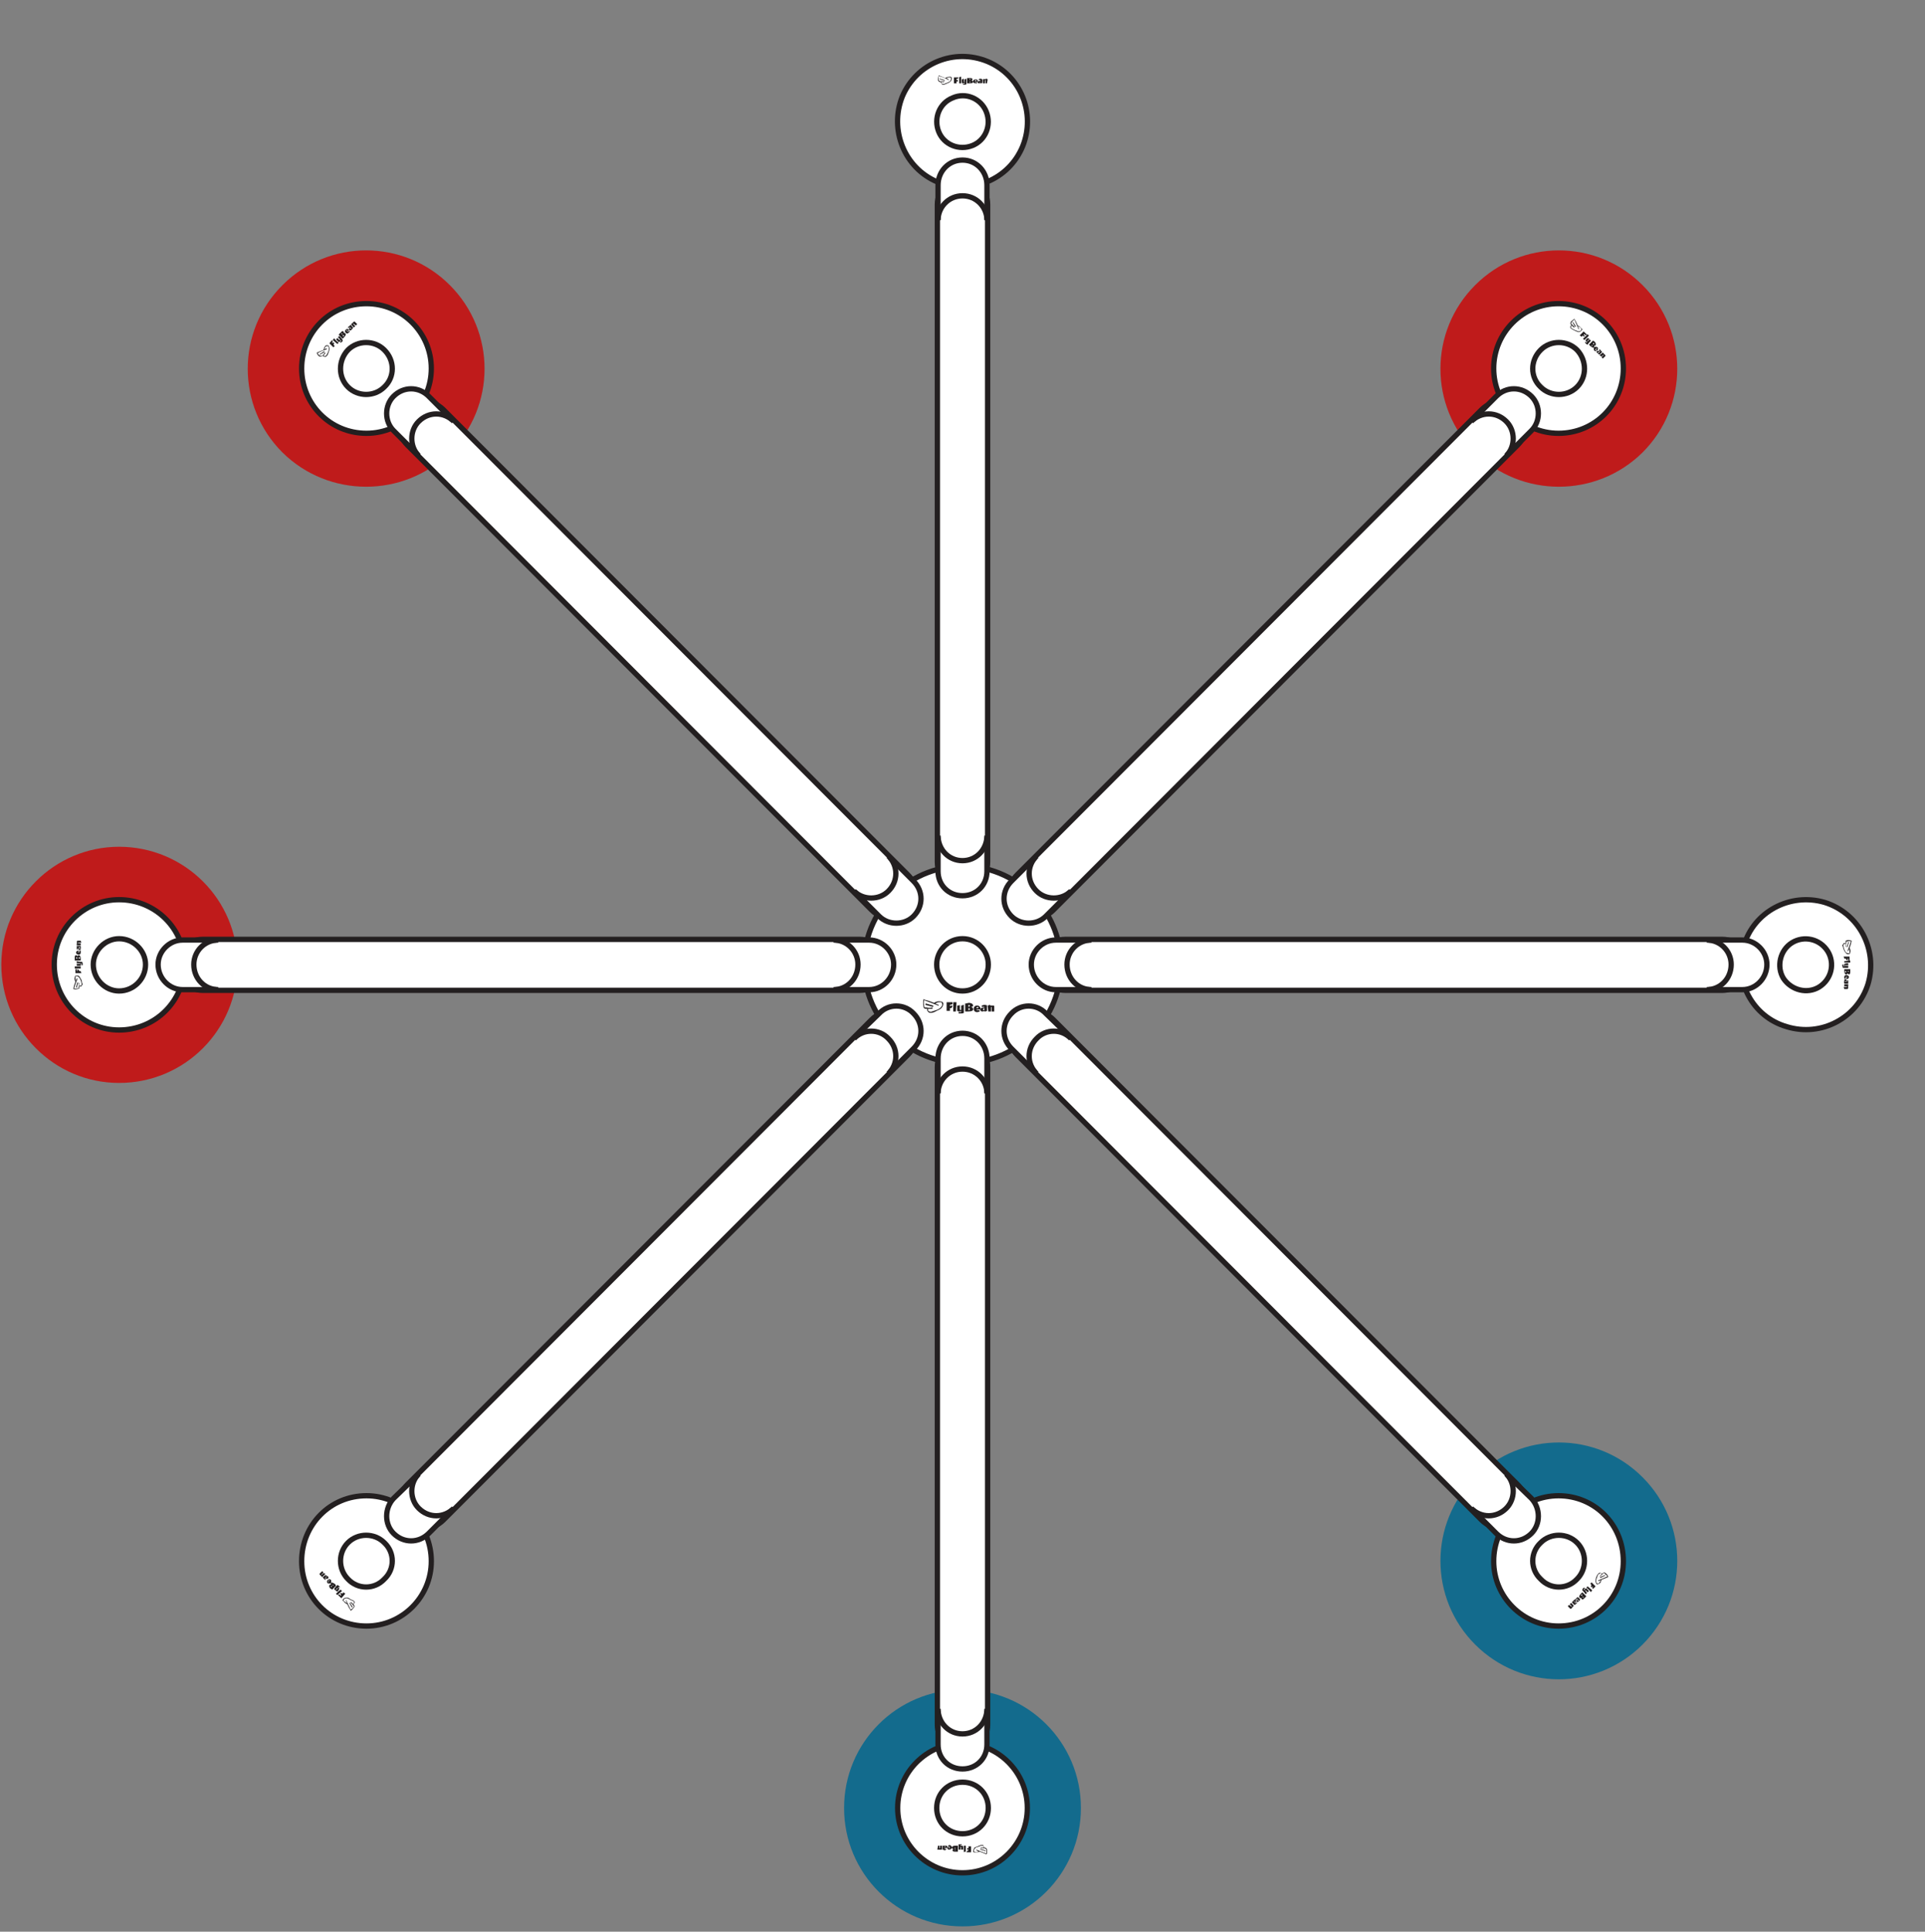 <svg version="1.2" xmlns="http://www.w3.org/2000/svg" viewBox="0 0 291 292" width="291" height="292"><rect x="0" y="0" width="291" height="292" fill="#808080" stroke="none"/><defs><clipPath clipPathUnits="userSpaceOnUse" id="cp1"><path d="m-334-1902h960v3177h-960z"/></clipPath></defs><style>.a{fill:#bf1b1b}.b{fill:#136b8d}.c{fill:#fff}.d{fill:none;stroke:#231f20;stroke-width:.8}.e{fill:none;stroke:#231f20;stroke-linecap:round;stroke-width:.8}.f{fill:#231f20}.g{fill:none}</style><g clip-path="url(#cp1)"><path class="a" d="m68 43.1c7 7 7 18.3 0 25.3-7 6.9-18.3 6.9-25.3 0-7-7-7-18.3 0-25.3 7-7 18.3-7 25.3 0z"/><path class="a" d="m18 128c9.9 0 17.9 8 17.9 17.8 0 9.9-8 17.9-17.9 17.9-9.8 0-17.8-8-17.8-17.9 0-9.8 8-17.8 17.8-17.8z"/><path class="b" d="m127.6 273.3c0-9.9 8-17.9 17.9-17.9 9.9 0 17.9 8 17.9 17.9 0 9.9-8 17.9-17.9 17.9-9.9 0-17.9-8-17.9-17.9z"/><path class="b" d="m223 248.6c-7-7-7-18.3 0-25.3 7-7 18.3-7 25.3 0 7 7 7 18.3 0 25.3-7 7-18.3 7-25.3 0z"/><path class="a" d="m248.3 68.4c-7 6.9-18.3 6.9-25.3 0-7-7-7-18.3 0-25.3 7-7 18.3-7 25.3 0 7 7 7 18.3 0 25.3z"/><path class="c" d="m149.3 30.9v99.4c0 2.1-1.7 3.8-3.8 3.8-2.1 0-3.8-1.7-3.8-3.8v-99.4c0-2.1 1.7-3.8 3.8-3.8 2.1 0 3.8 1.7 3.8 3.8z"/><path class="d" d="m149.3 30.9v99.4c0 2.1-1.7 3.8-3.8 3.8-2.1 0-3.8-1.7-3.8-3.8v-99.4c0-2.1 1.7-3.8 3.8-3.8 2.1 0 3.8 1.7 3.8 3.8z"/><path class="c" d="m67 61.9l70.2 70.3c1.5 1.5 1.5 3.9 0 5.4-1.5 1.5-3.9 1.5-5.4 0l-70.2-70.3c-1.5-1.5-1.5-3.9 0-5.4 1.4-1.5 3.9-1.5 5.4 0z"/><path class="d" d="m67 61.9l70.2 70.3c1.5 1.5 1.5 3.9 0 5.4-1.5 1.5-3.9 1.5-5.4 0l-70.2-70.3c-1.5-1.5-1.5-3.9 0-5.4 1.4-1.5 3.9-1.5 5.4 0z"/><path class="c" d="m30.6 142h99.4c2.1 0 3.8 1.7 3.8 3.8 0 2.1-1.7 3.9-3.8 3.9h-99.4c-2.1 0-3.8-1.8-3.8-3.9 0-2.1 1.7-3.8 3.8-3.8z"/><path class="d" d="m30.6 142h99.4c2.1 0 3.8 1.7 3.8 3.8 0 2.1-1.7 3.9-3.8 3.9h-99.4c-2.1 0-3.8-1.8-3.8-3.9 0-2.1 1.7-3.8 3.8-3.8z"/><path class="c" d="m61.6 224.4l70.2-70.3c1.5-1.5 3.9-1.5 5.4 0 1.5 1.5 1.5 3.9 0 5.4l-70.2 70.3c-1.5 1.5-4 1.5-5.4 0-1.5-1.5-1.5-3.9 0-5.4z"/><path class="d" d="m61.6 224.4l70.2-70.3c1.5-1.5 3.9-1.5 5.4 0 1.5 1.5 1.5 3.9 0 5.4l-70.2 70.3c-1.5 1.5-4 1.5-5.4 0-1.5-1.5-1.5-3.9 0-5.4z"/><path class="c" d="m141.7 260.7v-99.4c0-2.1 1.7-3.8 3.8-3.8 2.1 0 3.8 1.7 3.8 3.8v99.4c0 2.1-1.7 3.9-3.8 3.9-2.1 0-3.8-1.8-3.8-3.9z"/><path class="d" d="m141.7 260.7v-99.4c0-2.1 1.7-3.8 3.8-3.8 2.1 0 3.8 1.7 3.8 3.8v99.4c0 2.1-1.7 3.9-3.8 3.9-2.1 0-3.8-1.8-3.8-3.9z"/><path class="c" d="m224 229.8l-70.2-70.3c-1.5-1.5-1.5-3.9 0-5.4 1.5-1.5 3.9-1.5 5.4 0l70.2 70.3c1.5 1.5 1.5 3.9 0 5.4-1.4 1.5-3.9 1.5-5.4 0z"/><path class="d" d="m224 229.8l-70.2-70.3c-1.5-1.5-1.5-3.9 0-5.4 1.5-1.5 3.9-1.5 5.4 0l70.2 70.3c1.5 1.5 1.5 3.9 0 5.4-1.4 1.5-3.9 1.5-5.4 0z"/><path class="c" d="m260.4 149.7h-99.4c-2.1 0-3.8-1.8-3.8-3.9 0-2.1 1.7-3.8 3.8-3.8h99.4c2.1 0 3.8 1.7 3.8 3.8 0 2.1-1.7 3.9-3.8 3.9z"/><path class="d" d="m260.4 149.7h-99.4c-2.1 0-3.8-1.8-3.8-3.9 0-2.1 1.7-3.8 3.8-3.8h99.4c2.1 0 3.8 1.7 3.8 3.8 0 2.1-1.7 3.9-3.8 3.9z"/><path class="c" d="m229.4 67.3l-70.2 70.3c-1.5 1.5-3.9 1.5-5.4 0-1.5-1.5-1.5-3.9 0-5.4l70.2-70.3c1.5-1.5 4-1.5 5.4 0 1.5 1.5 1.5 3.9 0 5.4z"/><path class="d" d="m229.4 67.3l-70.2 70.3c-1.5 1.5-3.9 1.5-5.4 0-1.5-1.5-1.5-3.9 0-5.4l70.2-70.3c1.5-1.5 4-1.5 5.4 0 1.5 1.5 1.5 3.9 0 5.4z"/><path class="c" d="m155.3 18.4c0 5.4-4.4 9.8-9.8 9.8-5.4 0-9.8-4.4-9.8-9.8 0-5.4 4.4-9.8 9.8-9.8 5.4 0 9.8 4.4 9.8 9.8z"/><path class="e" d="m154.6 22.1c-2.1 5.1-7.8 7.4-12.9 5.4-5-2.1-7.3-7.9-5.3-12.9 2.1-5 7.8-7.4 12.9-5.3 5 2.1 7.3 7.8 5.3 12.8z"/><path fill-rule="evenodd" class="f" d="m143.9 11.8c0 0.2-0.1 0.4-0.2 0.5q-0.2 0.2-0.5 0.3-0.2 0.1-0.5 0.2-0.1 0-0.2 0 0 0 0 0-0.2-0.1-0.2-0.2-0.1-0.1-0.1-0.2 0 0-0.1 0-0.1 0-0.2-0.1-0.1-0.1-0.1-0.2 0-0.3 0.1-0.7 0.5 0.2 1 0.4c0.3-0.2 0.5-0.2 0.8-0.2q0.1 0 0.1 0.1 0.1 0 0.1 0.1zm-0.1 0q0 0-0.1 0 0-0.1 0-0.1-0.2 0-0.2 0-0.3 0-0.4 0.1 0.1 0.1 0.3 0.2 0 0 0 0 0 0.1 0 0.1-0.7-0.4-1.5-0.6 0 0.3 0 0.6 0 0.1 0.1 0.1 0.1 0.1 0.1 0.1 0.3 0 0.6 0 0.1 0 0.1 0 0 0-0.1 0.1-0.1 0-0.3 0-0.1 0-0.1 0 0 0.1 0 0.2 0.1 0 0.2 0.1 0.1 0 0.2 0 0.2-0.1 0.5-0.2 0.2-0.1 0.4-0.2c0.1-0.2 0.2-0.3 0.2-0.5zm-1 0.3q0 0.1 0 0.1l-0.7-0.2q-0.1-0.1-0.1-0.1 0.1 0 0.1 0l0.7 0.2q0.1 0 0 0zm1.8-0.2v0.2q0.1 0 0.2 0v0.2c-0.1 0-0.2 0-0.2 0 0 0 0 0.2 0 0.3h-0.4v-0.9c0 0 0.5 0 0.7 0l-0.1 0.2zm0.4-0.2c0.1-0.1 0.2-0.1 0.3-0.1 0 0.2 0 0.8 0 1h-0.3c0-0.3 0-0.8 0-0.9zm4.3 0.3l-0.1 0.6h-0.2v-0.5q-0.1 0-0.1 0v0.5h-0.3v-0.6l0.2-0.1v0.1q0.1 0 0.3-0.1 0.1 0 0.2 0.1zm-1.1-0.1q0.2 0 0.3 0.1c0 0.1 0 0.4 0 0.5-0.1 0.1-0.2 0.1-0.3 0.1v-0.1q-0.1 0.1-0.2 0.1-0.2 0-0.2-0.2c0-0.1 0.2-0.2 0.4-0.2v-0.1c-0.1 0-0.2 0-0.3 0l0.1-0.1c0-0.1 0.1-0.1 0.2-0.1zm0 0.5v-0.1q-0.1 0-0.1 0.1 0 0 0 0 0.1 0 0.1 0zm-2.4-0.4c0.1 0 0.2-0.1 0.3-0.1 0 0.4 0 0.7 0 0.8-0.1 0.1-0.2 0.1-0.3 0.1q-0.2 0-0.2 0l-0.1-0.2q0.1 0.1 0.2 0.1 0.1 0 0.1-0.1 0 0 0-0.1-0.1 0.1-0.2 0.1-0.1 0-0.2-0.1 0-0.3 0-0.5c0 0 0.3-0.1 0.3-0.1v0.5q0 0 0 0 0.1 0 0.1 0zm2 0.2q0 0.1 0 0.2h-0.4q0 0.1 0.2 0.1 0.1 0 0.1-0.1c0 0.1 0 0.2 0 0.2q-0.1 0-0.2 0c-0.2 0-0.4-0.1-0.4-0.3 0-0.2 0.2-0.3 0.4-0.3 0.2 0 0.3 0.1 0.3 0.2zm-0.2 0q0-0.1-0.1-0.1c-0.1 0-0.1 0.1-0.1 0.2l0.2-0.1zm-0.5 0.2q0 0.2-0.6 0.2-0.1 0-0.3 0v-0.8c0.1 0 0.3 0 0.4 0 0.2 0 0.4 0 0.4 0.2q0 0.1-0.1 0.2c0.1 0 0.2 0.1 0.2 0.2zm-0.5-0.3q0.1 0 0.1-0.1 0-0.1-0.1-0.1zm0.1 0.3q0-0.1-0.1-0.1v0.2q0.1 0 0.1-0.1z"/><path class="c" d="m141.8 33v-5c0-2.1 1.6-3.8 3.7-3.8 2.1 0 3.7 1.7 3.7 3.8v5"/><path class="e" d="m141.8 33v-5c0-2.1 1.6-3.8 3.7-3.8 2.1 0 3.7 1.7 3.7 3.8v5"/><path class="d" d="m141.8 33.3c0-2 1.6-3.7 3.7-3.7 2.1 0 3.7 1.7 3.7 3.7"/><path class="c" d="m149.4 18.4c0 2.1-1.7 3.9-3.9 3.9-2.2 0-3.9-1.8-3.9-3.9 0-2.2 1.7-3.9 3.9-3.9 2.2 0 3.9 1.7 3.9 3.9z"/><path class="d" d="m147 22c-2 0.8-4.3-0.1-5.1-2.1-0.8-2 0.1-4.3 2.1-5.1 2-0.9 4.3 0.1 5.1 2.1 0.8 2-0.1 4.3-2.1 5.1z"/><path class="c" d="m62.3 48.8c3.9 3.8 3.9 10 0 13.9-3.8 3.8-10 3.8-13.9 0-3.8-3.9-3.8-10.1 0-13.9 3.9-3.9 10.1-3.9 13.9 0z"/><path class="e" d="m55.4 65.5c-5.5 0-9.8-4.4-9.8-9.8 0-5.4 4.3-9.8 9.8-9.8 5.4 0 9.8 4.4 9.8 9.8 0 5.4-4.4 9.8-9.8 9.8z"/><path fill-rule="evenodd" class="f" d="m49.6 52.2c0.1 0.1 0.2 0.3 0.2 0.5q0 0.3-0.1 0.5-0.1 0.3-0.2 0.5-0.1 0.1-0.2 0.2 0 0 0 0-0.2 0.1-0.3 0-0.1 0-0.2-0.1 0 0-0.1 0 0 0.1-0.2 0.1-0.1 0-0.2 0-0.3-0.2-0.4-0.5v-0.1q0.5-0.2 1-0.4c0.1-0.3 0.1-0.5 0.4-0.7q0.1 0 0.2 0 0 0 0.1 0zm-0.1 0.1q0 0 0 0-0.1 0-0.1 0-0.1 0.1-0.2 0.1-0.1 0.2-0.2 0.4 0.2-0.1 0.3-0.1 0.1-0.1 0.1 0 0 0 0 0.1-0.7 0.2-1.4 0.6 0.1 0.2 0.4 0.4 0 0 0.1 0 0.1 0 0.2 0 0.2-0.2 0.4-0.5 0 0 0 0 0.1 0.1 0.1 0.1-0.2 0.2-0.3 0.3 0 0 0 0 0 0.1 0.1 0.1 0.1 0.1 0.2 0 0.1 0 0.2-0.2 0.1-0.2 0.2-0.4 0.1-0.2 0.1-0.5c0-0.2 0-0.3-0.2-0.4zm-0.4 0.9q0 0 0 0l-0.7 0.4q0 0-0.1 0 0-0.1 0.1-0.1l0.6-0.4q0 0 0.1 0.1zm1.1-1.4l0.1 0.1q0-0.1 0.1-0.2l0.1 0.2c0 0.1 0 0.1-0.1 0.2 0 0 0.1 0.1 0.2 0.2l-0.2 0.2-0.6-0.6c0 0 0.3-0.4 0.4-0.5l0.1 0.2zm0.1-0.4c0.1-0.1 0.2-0.2 0.2-0.3 0.1 0.2 0.5 0.6 0.7 0.7l-0.2 0.2c-0.2-0.2-0.6-0.5-0.7-0.6zm3.3-2.8l0.4 0.4-0.2 0.2-0.4-0.3q0 0 0 0.1l0.3 0.3-0.2 0.2-0.4-0.4 0.1-0.3 0.1 0.1q0-0.1 0.1-0.2 0.1-0.1 0.2-0.1zm-0.8 0.7q0.1-0.1 0.2-0.2c0.1 0.1 0.3 0.4 0.4 0.4-0.1 0.1-0.1 0.2-0.2 0.3q0-0.1 0-0.1 0 0.1-0.1 0.2-0.2 0.1-0.3 0c-0.1-0.1 0-0.3 0.1-0.4v-0.1c-0.1 0.1-0.2 0.2-0.2 0.2l-0.1-0.1c0-0.1 0.1-0.1 0.2-0.2zm0.3 0.4l-0.1-0.2q-0.1 0.1 0 0.2 0 0 0.1 0 0 0 0 0zm-2 1.3c0 0 0.1-0.2 0.2-0.2 0.2 0.2 0.4 0.4 0.5 0.6 0 0 0 0.2-0.1 0.3q-0.1 0-0.2 0.1l-0.1-0.1q0-0.1 0.1-0.1 0.1-0.1 0.1-0.1-0.1-0.1-0.1-0.1 0 0.1-0.1 0.2-0.1 0.1-0.2 0.1-0.2-0.2-0.4-0.4c0 0 0.2-0.2 0.2-0.2l0.3 0.3q0.1 0 0.1 0 0 0 0-0.1zm1.6-1.2q0 0.1 0 0.1l-0.2 0.3q0.1 0 0.2-0.1 0-0.1 0.1-0.1c0 0 0.1 0.1 0.1 0.1q-0.1 0.1-0.2 0.2c-0.1 0.1-0.3 0.2-0.4 0-0.2-0.1-0.2-0.3 0-0.5 0.1-0.1 0.3-0.1 0.4 0zm-0.2 0.1q0 0-0.1 0c-0.1 0.1 0 0.1 0 0.2l0.1-0.2q0 0 0 0zm-0.3 0.5q0.2 0.2-0.2 0.6-0.1 0.1-0.2 0.2l-0.6-0.6c0.1-0.1 0.2-0.3 0.3-0.3 0.1-0.2 0.3-0.3 0.4-0.2q0.1 0.1 0.1 0.3c0-0.1 0.2-0.1 0.2 0zm-0.5 0.2q0.1-0.1 0-0.2 0-0.1-0.1 0zm0.3 0.1q-0.1-0.1-0.2 0 0 0 0 0l0.1 0.2q0.1-0.1 0.1-0.2z"/><path class="c" d="m63.1 68.7l-3.6-3.6c-1.4-1.4-1.4-3.8 0-5.2 1.5-1.5 3.8-1.5 5.3 0l3.5 3.5"/><path class="e" d="m63.1 68.7l-3.6-3.6c-1.4-1.4-1.4-3.8 0-5.2 1.5-1.5 3.8-1.5 5.3 0l3.5 3.5"/><path class="d" d="m63.3 68.9c-1.4-1.4-1.4-3.8 0-5.2 1.5-1.5 3.8-1.5 5.3 0"/><path class="c" d="m58.1 52.9c1.6 1.6 1.6 4.1 0 5.6-1.5 1.5-4 1.5-5.5 0-1.5-1.5-1.5-4 0-5.6 1.5-1.5 4-1.5 5.5 0z"/><path class="d" d="m58.1 52.9c1.6 1.6 1.6 4.1 0 5.6-1.5 1.5-4 1.5-5.5 0-1.5-1.5-1.5-4 0-5.6 1.5-1.5 4-1.5 5.5 0z"/><path class="c" d="m18 136c5.5 0 9.9 4.4 9.9 9.8 0 5.5-4.4 9.9-9.9 9.9-5.4 0-9.8-4.4-9.8-9.9 0-5.4 4.4-9.8 9.8-9.8z"/><path class="e" d="m18 155.7c-5.4 0-9.8-4.4-9.8-9.9 0-5.4 4.4-9.8 9.8-9.8 5.5 0 9.9 4.4 9.9 9.8 0 5.5-4.4 9.9-9.9 9.9z"/><path fill-rule="evenodd" class="f" d="m11.5 147.5c0.2-0.1 0.4 0 0.5 0.1q0.2 0.3 0.3 0.5 0.1 0.3 0.1 0.5 0.1 0.1 0.1 0.2 0 0-0.1 0.1 0 0.1-0.1 0.2-0.1 0-0.3 0 0 0.1 0 0.1 0 0.1 0 0.2-0.1 0.1-0.3 0.1-0.3 0.1-0.6 0v-0.1q0.1-0.5 0.3-1c-0.1-0.2-0.2-0.4-0.1-0.7q0-0.1 0.1-0.2 0 0 0.1 0zm0 0.1q0 0-0.1 0 0 0 0 0.1 0 0.1 0 0.2 0 0.2 0.1 0.4 0-0.2 0.1-0.4 0 0 0.1 0 0 0 0 0.1-0.3 0.7-0.5 1.4 0.3 0.1 0.5 0 0.1 0 0.2 0 0-0.1 0-0.2 0.1-0.3 0-0.6 0 0 0.1 0 0 0 0 0 0 0.2 0 0.4 0 0 0 0 0.1 0 0.2 0 0.1 0 0.1-0.1 0.1-0.2 0-0.3 0-0.2-0.1-0.4-0.1-0.3-0.3-0.5c-0.1-0.1-0.3-0.2-0.4-0.1zm0.3 0.9q0 0 0 0v0.1l-0.2 0.7q0 0 0 0-0.1 0-0.1-0.1l0.2-0.7q0 0 0.1 0zm-0.2-1.7h0.1q0-0.2 0-0.3l0.2 0.1c0 0 0 0.1 0.1 0.2 0 0 0.1 0 0.2 0l0.1 0.3h-0.9c0 0 0-0.5 0-0.6h0.2zm-0.3-0.4c0-0.1 0-0.2 0-0.3 0.2 0 0.7 0 0.9 0v0.3c-0.3 0-0.7 0-0.9 0zm0.4-4.2h0.5l0.1 0.3h-0.5q0 0 0 0.1h0.4v0.3h-0.6v-0.3h0.1q-0.1-0.1-0.1-0.2 0-0.1 0.1-0.2zm-0.1 1q0-0.2 0-0.2c0.2 0 0.5 0 0.6 0 0 0.1 0 0.2 0.1 0.2h-0.1q0 0.1 0 0.2 0 0.2-0.1 0.2c-0.2 0-0.3-0.1-0.3-0.3h-0.1c0 0 0.1 0.1 0.1 0.2h-0.2c0-0.1 0-0.2 0-0.3zm0.5 0h-0.2q0 0.1 0.1 0.2 0.1 0 0.1-0.1 0 0 0-0.1zm-0.5 2.4c0 0 0-0.2 0-0.3 0.3 0.1 0.6 0.1 0.8 0.1 0 0 0.1 0.1 0.1 0.3q0 0.1 0 0.2h-0.2q0-0.1 0-0.1 0-0.1 0-0.2-0.1 0-0.1 0 0 0.1 0 0.2 0 0.1 0 0.2-0.3 0-0.6 0c0 0 0-0.2 0-0.3h0.5q0 0 0 0 0 0 0-0.1zm0.2-1.9q0.1 0 0.1 0v0.3q0.1 0 0.1-0.1 0-0.1 0-0.2c0 0 0.2 0 0.2 0q0 0.1 0 0.3c0 0.2-0.1 0.3-0.3 0.3-0.2 0-0.4-0.1-0.4-0.3 0-0.2 0.2-0.3 0.3-0.3zm0 0.2q-0.1 0-0.1 0c0 0.1 0.1 0.1 0.1 0.1v-0.1zm0.1 0.5q0.3 0 0.3 0.6 0 0.1 0 0.2h-0.9c0-0.1 0-0.3 0-0.4 0-0.2 0-0.4 0.2-0.4q0.2 0 0.2 0.2c0-0.1 0.1-0.2 0.2-0.2zm-0.2 0.5q0-0.2-0.1-0.2-0.1 0-0.1 0.2zm0.3-0.2q-0.1 0-0.1 0.1v0.1h0.2q0-0.2-0.1-0.2z"/><path class="c" d="m32.6 149.6h-5c-2 0-3.7-1.7-3.7-3.8 0-2 1.7-3.7 3.7-3.7h5"/><path class="e" d="m32.6 149.6h-5c-2 0-3.7-1.7-3.7-3.8 0-2 1.7-3.7 3.7-3.7h5"/><path class="d" d="m33 149.6c-2.1 0-3.7-1.7-3.7-3.8 0-2 1.6-3.7 3.7-3.7"/><path class="c" d="m18 141.9c2.2 0 4 1.8 4 3.9 0 2.2-1.8 4-4 4-2.1 0-3.9-1.8-3.9-4 0-2.1 1.8-3.9 3.9-3.9z"/><path class="d" d="m18 149.8c-2.1 0-3.9-1.8-3.9-4 0-2.1 1.8-3.9 3.9-3.9 2.2 0 4 1.8 4 3.9 0 2.2-1.8 4-4 4z"/><path class="c" d="m48.4 229c3.9-3.8 10.1-3.8 13.9 0 3.9 3.9 3.9 10.1 0 13.9-3.8 3.8-10 3.8-13.9 0-3.8-3.8-3.8-10 0-13.9z"/><path class="e" d="m55.4 245.8c-5.5 0-9.8-4.4-9.8-9.8 0-5.5 4.3-9.9 9.8-9.9 5.4 0 9.8 4.4 9.8 9.9 0 5.4-4.4 9.8-9.8 9.8z"/><path fill-rule="evenodd" class="f" d="m51.9 241.7c0.1-0.1 0.3-0.2 0.5-0.2q0.3 0 0.5 0.2 0.2 0.1 0.4 0.2 0.1 0 0.2 0.1 0 0 0.1 0.1 0 0.1 0 0.2-0.1 0.2-0.2 0.2 0.1 0.1 0.1 0.1 0.1 0.1 0.1 0.2 0 0.1-0.1 0.2-0.2 0.3-0.5 0.5v-0.1q-0.3-0.4-0.5-0.9c-0.2-0.1-0.4-0.2-0.6-0.5q-0.1 0-0.1-0.1 0-0.1 0.1-0.2zm0.1 0.1q-0.1 0-0.1 0.1 0 0 0.1 0.1 0 0.1 0.1 0.1 0.2 0.2 0.4 0.2-0.1-0.1-0.2-0.3 0-0.1 0.1-0.1 0 0 0 0.1 0.3 0.7 0.6 1.3 0.3-0.1 0.4-0.3 0.1-0.1 0.1-0.2 0-0.1-0.1-0.1-0.2-0.3-0.4-0.4 0-0.1 0-0.1 0 0 0.1 0 0.1 0.1 0.2 0.2 0.1 0 0.1 0.1 0.1-0.1 0.1-0.2 0-0.1 0-0.2-0.1-0.1-0.2-0.1-0.2-0.1-0.4-0.2-0.3-0.2-0.5-0.2c-0.2 0-0.4 0.1-0.4 0.2zm0.8 0.5q0.1 0 0.1 0l0.4 0.6q0 0.1-0.1 0.1 0 0 0 0l-0.4-0.7q0 0 0 0zm-1.3-1.1l0.1-0.1q-0.1-0.1-0.2-0.2l0.2-0.1c0 0 0.1 0.1 0.1 0.1 0 0 0.2-0.1 0.2-0.2l0.3 0.2-0.6 0.7c0 0-0.4-0.4-0.5-0.5l0.2-0.1zm-0.5-0.1c0 0-0.2-0.1-0.2-0.2 0.1-0.1 0.5-0.5 0.7-0.6l0.2 0.2c-0.2 0.2-0.6 0.5-0.7 0.6zm-2.7-3.2l0.4-0.4 0.2 0.2-0.3 0.3q0 0 0 0.1l0.3-0.3 0.3 0.1-0.5 0.5-0.2-0.2h0.1q-0.1 0-0.2-0.1-0.1-0.1-0.1-0.2zm0.7 0.8q-0.2-0.2-0.2-0.3c0.1 0 0.3-0.3 0.4-0.3 0.1 0 0.2 0.1 0.2 0.1q0 0 0 0 0.1 0.1 0.2 0.1 0.1 0.2 0 0.3c-0.1 0.1-0.3 0.1-0.5-0.1v0.1c0 0 0.1 0.1 0.2 0.1l-0.1 0.1c-0.1 0-0.2-0.1-0.2-0.1zm0.3-0.4l-0.1 0.1q0.1 0.1 0.2 0 0 0 0 0-0.1-0.1-0.1-0.1zm1.4 2.1c-0.1-0.1-0.2-0.2-0.2-0.2 0.2-0.3 0.4-0.5 0.5-0.6 0.1 0 0.2 0.1 0.3 0.2q0.1 0.1 0.1 0.1l-0.1 0.1q0 0 0-0.1-0.1 0-0.2 0 0 0 0 0 0.1 0.1 0.1 0.1 0.1 0.1 0.1 0.2-0.2 0.3-0.3 0.4c0 0-0.2-0.1-0.3-0.2l0.4-0.3q0 0-0.1 0 0-0.1 0-0.1zm-1.2-1.5q0-0.1 0.1-0.1l0.2 0.2q0.1 0 0-0.1-0.1-0.1-0.2-0.1c0.1-0.1 0.2-0.1 0.2-0.1q0 0 0.2 0.1c0.1 0.1 0.1 0.3 0 0.5-0.1 0.1-0.4 0.1-0.5 0-0.1-0.2-0.1-0.3 0-0.4zm0.1 0.1q-0.1 0.1 0 0.1c0 0.1 0.1 0.1 0.1 0l-0.1-0.1q0 0 0 0zm0.4 0.3q0.2-0.2 0.7 0.2 0 0.1 0.1 0.2l-0.6 0.6c-0.1-0.1-0.2-0.2-0.3-0.2-0.1-0.2-0.2-0.3-0.1-0.5q0.1-0.1 0.2 0c0-0.1 0-0.2 0-0.3zm0.2 0.5q-0.1-0.1-0.2 0 0 0.1 0.1 0.1zm0.1-0.2q-0.1 0 0 0.1 0 0 0 0l0.1-0.1q-0.1-0.1-0.1 0z"/><path class="c" d="m68.3 228.3l-3.5 3.5c-1.5 1.5-3.8 1.5-5.3 0-1.4-1.4-1.4-3.8 0-5.3l3.6-3.5"/><path class="e" d="m68.3 228.3l-3.5 3.5c-1.5 1.5-3.8 1.5-5.3 0-1.4-1.4-1.4-3.8 0-5.3l3.6-3.5"/><path class="d" d="m68.6 228c-1.5 1.5-3.8 1.5-5.3 0-1.4-1.4-1.4-3.8 0-5.2"/><path class="c" d="m52.6 233.2c1.5-1.5 4-1.5 5.5 0 1.6 1.5 1.6 4 0 5.5-1.5 1.6-4 1.6-5.5 0-1.5-1.5-1.5-4 0-5.5z"/><path class="d" d="m52.6 233.2c1.5-1.5 4-1.5 5.5 0 1.6 1.5 1.6 4 0 5.5-1.5 1.6-4 1.6-5.5 0-1.5-1.5-1.5-4 0-5.5z"/><path class="c" d="m135.7 273.3c0-5.4 4.4-9.8 9.8-9.8 5.4 0 9.8 4.4 9.8 9.8 0 5.4-4.4 9.8-9.8 9.8-5.4 0-9.8-4.4-9.8-9.8z"/><path class="e" d="m145.5 283.1c-5.4 0-9.8-4.4-9.8-9.8 0-5.4 4.4-9.8 9.8-9.8 5.4 0 9.8 4.4 9.8 9.8 0 5.4-4.4 9.8-9.8 9.8z"/><path fill-rule="evenodd" class="f" d="m147.1 279.9c0-0.2 0.1-0.4 0.2-0.6q0.2-0.1 0.5-0.2 0.2-0.1 0.5-0.2 0.1 0 0.2 0 0 0 0 0 0.2 0 0.2 0.2 0.1 0.1 0.1 0.2 0 0 0.1 0 0.1 0 0.2 0.1 0.1 0.1 0.1 0.2 0 0.3 0 0.6l-0.1 0.1q-0.5-0.2-1-0.4c-0.3 0.1-0.5 0.2-0.8 0.1q-0.1 0-0.1 0-0.1-0.1-0.1-0.1zm0.1-0.1q0 0.1 0.1 0.1 0 0 0 0 0.2 0.1 0.2 0.1 0.3 0 0.4-0.1-0.1-0.1-0.3-0.2 0 0 0-0.1 0 0 0 0 0.7 0.3 1.5 0.6 0-0.3 0-0.6 0-0.1-0.1-0.1-0.1-0.1-0.1-0.1-0.3 0-0.6 0-0.1 0-0.1 0 0-0.1 0.1-0.1 0.1 0 0.3 0 0.1 0 0.1 0 0-0.1 0-0.2-0.1-0.1-0.2-0.1-0.1 0-0.2 0-0.2 0.1-0.5 0.2-0.2 0-0.4 0.2c-0.1 0.1-0.2 0.3-0.2 0.4zm1-0.2q0-0.1 0-0.1l0.7 0.2q0.1 0 0.1 0.1-0.1 0-0.1 0l-0.7-0.2q-0.1 0 0 0zm-1.8 0.1v-0.1q-0.1 0-0.2 0v-0.2c0.1 0 0.2 0 0.2 0 0 0 0-0.2 0-0.3h0.4v0.9c0 0-0.5 0-0.7 0l0.1-0.2zm-0.4 0.2c-0.1 0-0.2 0-0.3 0.1 0-0.2 0-0.8 0-1h0.3c0 0.3 0 0.8 0 0.9zm-4.3-0.3l0.1-0.6h0.2v0.4q0.1 0 0.1 0v-0.4h0.3v0.6h-0.2q-0.1 0-0.3 0-0.1 0-0.2 0zm1.1 0.1q-0.2-0.1-0.3-0.1c0-0.1 0-0.5 0-0.6 0.1 0 0.2 0 0.3 0q0.1 0 0.2 0 0.2 0 0.2 0.2c0 0.1-0.2 0.2-0.4 0.2v0.1c0.1 0 0.2 0 0.3 0l-0.1 0.1c0 0-0.1 0.1-0.2 0.1zm0-0.6v0.2q0.1 0 0.1-0.1 0-0.1 0-0.1-0.1 0-0.1 0zm2.4 0.5c-0.1 0-0.2 0-0.3 0 0-0.3 0-0.6 0-0.8 0.1 0 0.2 0 0.3 0q0.2 0 0.2 0v0.1q0 0-0.1 0-0.1 0-0.1 0 0 0.1 0 0.1 0.1 0 0.2 0 0.1 0 0.2 0.1 0 0.3 0 0.5c0 0-0.3 0-0.3 0v-0.4q0 0 0 0-0.1 0-0.1 0zm-2-0.3q0 0 0-0.1h0.4q0-0.1-0.2-0.1-0.1 0-0.1 0c0 0 0-0.1 0-0.1q0.1 0 0.2-0.1c0.2 0 0.4 0.2 0.4 0.4 0 0.1-0.2 0.3-0.4 0.3-0.2 0-0.3-0.1-0.3-0.3zm0.2 0.1q0 0 0.1 0c0.1 0 0.1 0 0.1-0.1h-0.2zm0.5-0.1q0-0.3 0.6-0.3 0.1 0 0.3 0v0.9c-0.1 0-0.3 0-0.4 0-0.2 0-0.4 0-0.4-0.2q0-0.1 0.1-0.2c-0.1 0-0.2-0.1-0.2-0.2zm0.5 0.3q-0.1 0-0.1 0.1 0 0 0.1 0zm-0.1-0.2q0 0.1 0.1 0.1v-0.2q-0.1 0-0.1 0.1z"/><path class="c" d="m149.2 258.7v5c0 2.1-1.6 3.7-3.7 3.7-2.1 0-3.7-1.6-3.7-3.7v-5"/><path class="e" d="m149.2 258.7v5c0 2.1-1.6 3.7-3.7 3.7-2.1 0-3.7-1.6-3.7-3.7v-5"/><path class="d" d="m149.2 258.3c0 2.1-1.6 3.8-3.7 3.8-2.1 0-3.7-1.7-3.7-3.8"/><path class="c" d="m141.6 273.3c0-2.2 1.7-3.9 3.9-3.9 2.2 0 3.9 1.7 3.9 3.9 0 2.2-1.7 3.9-3.9 3.9-2.2 0-3.9-1.7-3.9-3.9z"/><path class="d" d="m145.5 277.2c-2.2 0-3.9-1.7-3.9-3.9 0-2.2 1.7-3.9 3.9-3.9 2.2 0 3.9 1.7 3.9 3.9 0 2.2-1.7 3.9-3.9 3.9z"/><path class="c" d="m228.7 242.9c-3.9-3.8-3.9-10 0-13.9 3.8-3.8 10-3.8 13.9 0 3.8 3.9 3.8 10.1 0 13.9-3.9 3.8-10.1 3.8-13.9 0z"/><path class="e" d="m235.6 245.8c-5.4 0-9.8-4.4-9.8-9.8 0-5.5 4.4-9.9 9.8-9.9 5.5 0 9.8 4.4 9.8 9.9 0 5.4-4.3 9.8-9.8 9.8z"/><path fill-rule="evenodd" class="f" d="m241.4 239.5c-0.1-0.1-0.2-0.3-0.2-0.5q0-0.3 0.1-0.6 0.1-0.2 0.2-0.4 0.1-0.1 0.2-0.2 0 0 0 0 0.2-0.1 0.3 0 0.1 0 0.2 0.1 0 0 0.1-0.1 0 0 0.2-0.1 0.1 0 0.2 0.1 0.3 0.2 0.4 0.5v0.1q-0.5 0.2-1 0.4c-0.1 0.3-0.1 0.5-0.4 0.6q-0.1 0.1-0.2 0.1 0 0-0.1 0zm0.1-0.1q0 0 0 0 0.1 0 0.1 0 0.1-0.1 0.2-0.2 0.1-0.1 0.2-0.3-0.2 0-0.3 0.1-0.1 0-0.1 0 0-0.1 0-0.1 0.7-0.3 1.4-0.6-0.1-0.2-0.4-0.4 0-0.1-0.1-0.1-0.1 0-0.2 0.1-0.2 0.2-0.4 0.4 0 0.1 0 0-0.1 0-0.1 0 0.2-0.2 0.3-0.3 0 0 0 0 0-0.1-0.1-0.2-0.1 0-0.2 0.1-0.1 0-0.2 0.1-0.1 0.2-0.2 0.5-0.1 0.2-0.1 0.5c0 0.1 0 0.3 0.2 0.4zm0.4-0.9q0 0 0 0v-0.1l0.7-0.3q0 0 0.1 0 0 0-0.1 0.1l-0.6 0.3q0 0.1-0.1 0zm-1.1 1.4l-0.1-0.1q0 0.1-0.1 0.2l-0.1-0.2c0-0.1 0-0.1 0.1-0.2 0 0-0.1-0.1-0.2-0.2l0.2-0.2 0.6 0.6c0 0-0.3 0.3-0.4 0.4l-0.1-0.2zm-0.1 0.5c-0.1 0.1-0.2 0.2-0.2 0.3-0.1-0.2-0.5-0.6-0.7-0.7l0.2-0.2c0.2 0.2 0.6 0.5 0.7 0.6zm-3.3 2.8l-0.4-0.4 0.2-0.2 0.4 0.3q0-0.1 0-0.1l-0.3-0.3 0.2-0.2 0.4 0.4-0.1 0.2h-0.1q0 0.1-0.1 0.2-0.1 0.1-0.2 0.1zm0.8-0.7q-0.1 0.1-0.2 0.1c-0.1-0.1-0.3-0.3-0.4-0.4 0.1 0 0.1-0.1 0.2-0.2q0 0 0 0.1 0-0.1 0.1-0.2 0.2-0.2 0.3 0c0.1 0.1 0 0.2-0.1 0.4v0.1c0.1-0.1 0.2-0.2 0.2-0.2l0.1 0.1c0 0-0.1 0.1-0.2 0.2zm-0.3-0.4l0.1 0.1q0.1 0 0-0.1 0-0.1-0.1 0 0 0 0 0zm2-1.3c0 0-0.1 0.1-0.2 0.2-0.2-0.3-0.4-0.5-0.5-0.6 0 0 0-0.2 0.1-0.3q0.1-0.1 0.2-0.1l0.1 0.1q0 0-0.1 0.1-0.1 0-0.1 0.1 0.1 0 0.1 0.1 0-0.1 0.1-0.2 0.1-0.1 0.2-0.1 0.2 0.2 0.4 0.4c0 0-0.2 0.2-0.2 0.2l-0.3-0.3q0 0-0.1 0 0 0 0 0zm-1.6 1.3q0-0.1 0-0.1l0.2-0.3q-0.1-0.1-0.2 0.1 0 0-0.1 0.1c0 0-0.1-0.1-0.1-0.1q0.1-0.1 0.2-0.2c0.1-0.2 0.3-0.2 0.4 0 0.2 0.1 0.2 0.3 0 0.4-0.1 0.2-0.3 0.2-0.4 0.1zm0.2-0.2q0 0.1 0.1 0.1c0.1-0.1 0-0.2 0-0.2l-0.1 0.1q0 0 0 0zm0.3-0.4q-0.2-0.2 0.2-0.6 0.1-0.1 0.2-0.2l0.6 0.6c-0.1 0.1-0.2 0.2-0.3 0.3-0.1 0.1-0.3 0.3-0.4 0.1q-0.1-0.1-0.1-0.2c0 0.1-0.2 0.1-0.2 0zm0.5-0.2q-0.1 0.1 0 0.2 0 0 0.1 0zm-0.3-0.1q0.1 0 0.2 0 0 0 0-0.1l-0.1-0.1q-0.1 0.1-0.1 0.2z"/><path class="c" d="m227.9 223l3.6 3.5c1.4 1.5 1.4 3.9 0 5.3-1.5 1.5-3.8 1.5-5.3 0l-3.5-3.5"/><path class="e" d="m227.9 223l3.6 3.5c1.4 1.5 1.4 3.9 0 5.3-1.5 1.5-3.8 1.5-5.3 0l-3.5-3.5"/><path class="d" d="m227.7 222.8c1.4 1.4 1.4 3.8 0 5.2-1.5 1.5-3.8 1.5-5.3 0"/><path class="c" d="m232.9 238.7c-1.6-1.5-1.6-4 0-5.5 1.5-1.5 4-1.5 5.5 0 1.5 1.5 1.5 4 0 5.5-1.5 1.6-4 1.6-5.5 0z"/><path class="d" d="m232.9 238.7c-1.6-1.5-1.6-4 0-5.5 1.5-1.5 4-1.5 5.5 0 1.5 1.5 1.5 4 0 5.5-1.5 1.6-4 1.6-5.5 0z"/><path class="c" d="m273 155.7c-5.5 0-9.9-4.4-9.9-9.9 0-5.4 4.4-9.8 9.9-9.8 5.4 0 9.8 4.4 9.8 9.8 0 5.5-4.4 9.9-9.8 9.9z"/><path class="e" d="m282.4 148.7c-1.6 5.2-7.1 8.1-12.3 6.5-5.2-1.5-8.1-7-6.5-12.2 1.5-5.2 7-8.1 12.2-6.6 5.2 1.6 8.1 7.1 6.6 12.3z"/><path fill-rule="evenodd" class="f" d="m279.5 144.2c-0.2 0.1-0.4 0-0.5-0.2q-0.2-0.2-0.3-0.5-0.1-0.2-0.1-0.4-0.1-0.1-0.1-0.2 0-0.1 0.1-0.1 0-0.1 0.1-0.2 0.1-0.1 0.3 0 0-0.1 0-0.1 0-0.1 0-0.3 0.1 0 0.3-0.1 0.3 0 0.6 0.1v0.1q-0.1 0.5-0.3 1c0.1 0.2 0.2 0.4 0.1 0.7q0 0.1-0.1 0.2 0 0-0.1 0zm0-0.1q0 0 0.1 0 0 0 0-0.1 0-0.1 0-0.2 0-0.2-0.1-0.4 0 0.2-0.1 0.3 0 0.1-0.1 0.1 0-0.1 0-0.1 0.3-0.7 0.5-1.4-0.3-0.1-0.5 0-0.1 0-0.2 0 0 0.1 0 0.2-0.1 0.3 0 0.6 0 0-0.1 0 0 0 0 0 0-0.2 0-0.4 0 0 0 0-0.1-0.1-0.2 0-0.1 0-0.1 0.1-0.1 0.1 0 0.3 0 0.2 0.1 0.4 0.1 0.3 0.3 0.5c0.1 0.1 0.3 0.1 0.4 0.1zm-0.3-0.9q0 0 0-0.1l0.2-0.7q0 0 0 0 0.1 0 0.1 0l-0.2 0.7q0 0.1-0.1 0.1zm0.2 1.7h-0.1q0 0.1 0 0.3l-0.2-0.1c0-0.1 0-0.1-0.1-0.2 0 0-0.1 0-0.2 0l-0.1-0.3h0.9c0 0 0 0.5 0 0.6h-0.2zm0.3 0.3c0 0.1 0 0.3 0 0.3-0.2 0-0.7 0-0.9 0v-0.2c0.3 0 0.7-0.1 0.9-0.1zm-0.4 4.3h-0.5l-0.1-0.3h0.5q0-0.1 0-0.1h-0.4v-0.3h0.6v0.3h-0.1q0.1 0 0.1 0.2 0 0.1-0.1 0.2zm0.1-1.1q0 0.3 0 0.3c-0.2 0-0.5 0-0.6 0 0-0.1 0-0.2-0.1-0.3h0.1q0 0 0-0.1 0-0.3 0.1-0.3c0.2 0 0.3 0.2 0.3 0.4h0.1c0 0-0.1-0.2-0.1-0.2h0.2c0 0 0 0.2 0 0.2zm-0.5 0h0.2q0-0.1-0.1-0.1-0.1 0-0.1 0.1 0 0 0 0zm0.5-2.4c0 0.1 0 0.3 0 0.3-0.3 0-0.6 0-0.8 0 0 0-0.1-0.2-0.1-0.3q0-0.1 0-0.2h0.2q0 0 0 0.1 0 0.1 0 0.2 0.1 0 0.1 0 0-0.1 0-0.2 0-0.2 0-0.2 0.3-0.1 0.6-0.1c0 0 0 0.3 0 0.3h-0.5q0 0.1 0 0.1 0 0 0 0zm-0.2 2q-0.1 0-0.1 0v-0.4q-0.1 0.1-0.1 0.2 0 0.1 0 0.2c0-0.1-0.2-0.1-0.2-0.1q0 0 0-0.2c0-0.2 0.1-0.3 0.3-0.3 0.2 0 0.4 0.1 0.4 0.3 0 0.2-0.2 0.3-0.3 0.3zm0-0.2q0.1 0 0.1-0.1c0 0-0.1-0.1-0.1-0.1v0.2zm-0.1-0.5q-0.3 0-0.3-0.6 0-0.1 0-0.2h0.9c0 0.1 0 0.2 0 0.4 0 0.1 0 0.4-0.2 0.4q-0.2-0.1-0.2-0.2c0 0.1-0.1 0.2-0.2 0.2zm0.2-0.5q0 0.1 0.1 0.1 0.1 0 0.1-0.1zm-0.3 0.2q0.1 0 0.1-0.2h-0.2q0 0.2 0.1 0.2z"/><path class="c" d="m258.4 142.1h5c2 0 3.7 1.7 3.7 3.7 0 2.1-1.7 3.8-3.7 3.8h-5"/><path class="e" d="m258.4 142.1h5c2 0 3.7 1.7 3.7 3.7 0 2.1-1.7 3.8-3.7 3.8h-5"/><path class="d" d="m258 142.1c2.1 0 3.7 1.7 3.7 3.7 0 2.1-1.6 3.8-3.7 3.8"/><path class="c" d="m273 149.8c-2.2 0-4-1.8-4-4 0-2.1 1.8-3.9 4-3.9 2.1 0 3.9 1.8 3.9 3.9 0 2.2-1.8 4-3.9 4z"/><path class="d" d="m275 149.2c-1.8 1.1-4.2 0.5-5.4-1.3-1.1-1.8-0.5-4.3 1.3-5.4 1.8-1.1 4.2-0.6 5.4 1.3 1.1 1.8 0.6 4.2-1.3 5.4z"/><path class="c" d="m242.6 62.7c-3.9 3.8-10.1 3.8-13.9 0-3.9-3.9-3.9-10.1 0-13.9 3.8-3.9 10-3.9 13.9 0 3.8 3.8 3.8 10 0 13.9z"/><path class="e" d="m235.6 65.5c-5.4 0-9.8-4.4-9.8-9.8 0-5.4 4.4-9.8 9.8-9.8 5.5 0 9.8 4.4 9.8 9.8 0 5.4-4.3 9.8-9.8 9.8z"/><path fill-rule="evenodd" class="f" d="m239.1 49.9c-0.1 0.2-0.3 0.3-0.5 0.3q-0.3-0.1-0.5-0.2-0.2-0.1-0.4-0.2-0.1-0.1-0.2-0.1 0-0.1-0.1-0.1 0-0.1 0-0.3 0.1-0.1 0.2-0.2-0.1 0-0.1 0-0.1-0.1-0.1-0.2 0-0.2 0.1-0.3 0.2-0.2 0.5-0.4 0.3 0.5 0.5 1c0.2 0.1 0.4 0.2 0.6 0.5q0.1 0 0.1 0.1 0 0.1-0.1 0.1zm-0.1 0q0.1-0.1 0.1-0.1 0 0-0.1-0.1 0-0.1-0.1-0.2-0.2-0.1-0.4-0.2 0.1 0.2 0.2 0.4 0 0-0.1 0.1 0 0 0-0.1-0.3-0.7-0.6-1.4-0.3 0.2-0.4 0.4-0.1 0.1-0.1 0.2 0 0 0.1 0.1 0.2 0.2 0.4 0.4 0 0 0 0.1 0 0-0.1 0-0.1-0.1-0.2-0.2-0.1-0.1-0.1-0.1-0.1 0.1-0.1 0.2 0 0 0 0.2 0.1 0 0.2 0.1 0.2 0.1 0.4 0.2 0.3 0.1 0.5 0.2c0.2 0 0.4-0.1 0.4-0.2zm-0.8-0.5q-0.1 0-0.1 0l-0.4-0.7q0 0 0.1 0 0 0 0 0l0.4 0.6q0 0.1 0 0.1zm1.3 1.1l-0.1 0.1q0.1 0.1 0.2 0.2l-0.2 0.1c0-0.1-0.1-0.1-0.1-0.2 0 0-0.2 0.2-0.2 0.2l-0.3-0.2 0.6-0.6c0 0 0.4 0.4 0.5 0.5l-0.2 0.1zm0.5 0c0 0.1 0.2 0.2 0.2 0.2-0.1 0.2-0.5 0.5-0.7 0.7l-0.2-0.2c0.2-0.2 0.6-0.5 0.7-0.7zm2.7 3.3l-0.4 0.4-0.2-0.2 0.3-0.3q0-0.1 0-0.1l-0.3 0.3-0.3-0.2 0.5-0.4 0.2 0.2h-0.1q0.1 0 0.2 0.1 0.1 0.1 0.1 0.2zm-0.7-0.8q0.2 0.2 0.2 0.2c-0.1 0.1-0.3 0.3-0.4 0.4-0.1 0-0.2-0.1-0.2-0.1q0 0 0-0.1-0.1 0-0.2-0.1-0.1-0.1 0-0.2c0.1-0.1 0.3-0.1 0.5 0.1v-0.1c0 0-0.1-0.1-0.2-0.1l0.1-0.2c0.1 0.1 0.2 0.1 0.2 0.2zm-0.3 0.4l0.1-0.2q-0.1 0-0.2 0 0 0.1 0 0.1 0.1 0 0.1 0.1zm-1.4-2.1c0.1 0.1 0.2 0.2 0.2 0.2-0.2 0.2-0.4 0.4-0.5 0.6-0.1 0-0.2-0.1-0.3-0.2q-0.1-0.1-0.1-0.1l0.1-0.2q0 0.1 0 0.1 0.1 0.1 0.2 0.1 0 0 0-0.1-0.1 0-0.1-0.1-0.1 0-0.1-0.2 0.2-0.2 0.3-0.3c0 0 0.2 0.1 0.3 0.1l-0.4 0.4q0 0 0.1 0 0 0 0 0zm1.2 1.6q0 0.1-0.1 0.1l-0.2-0.3q-0.1 0.1 0 0.2 0.1 0.1 0.2 0.1c-0.1 0-0.2 0.1-0.2 0.1q0 0-0.2-0.1c-0.1-0.2-0.1-0.4 0-0.5 0.1-0.1 0.4-0.1 0.5 0 0.1 0.1 0.1 0.3 0 0.4zm-0.1-0.2q0.1 0 0-0.1c0 0-0.1 0-0.1 0l0.1 0.2q0 0 0-0.1zm-0.4-0.2q-0.2 0.2-0.7-0.3 0 0-0.1-0.1l0.6-0.6c0.1 0 0.2 0.1 0.3 0.2 0.1 0.1 0.2 0.3 0.1 0.5q-0.1 0.1-0.2 0c0 0.1 0 0.2 0 0.3zm-0.2-0.5q0.1 0.1 0.2 0 0-0.1-0.1-0.2zm-0.1 0.3q0.1-0.1 0-0.1 0-0.1 0-0.1l-0.1 0.2q0.1 0.1 0.1 0z"/><path class="c" d="m222.7 63.4l3.5-3.5c1.5-1.5 3.8-1.5 5.3 0 1.4 1.4 1.4 3.8 0 5.2l-3.6 3.6"/><path class="e" d="m222.7 63.4l3.5-3.5c1.5-1.5 3.8-1.5 5.3 0 1.4 1.4 1.4 3.8 0 5.2l-3.6 3.6"/><path class="d" d="m222.4 63.7c1.5-1.5 3.8-1.5 5.3 0 1.4 1.4 1.4 3.8 0 5.2"/><path class="c" d="m238.4 58.5c-1.5 1.5-4 1.5-5.5 0-1.6-1.5-1.6-4 0-5.6 1.5-1.5 4-1.5 5.5 0 1.5 1.6 1.5 4.1 0 5.6z"/><path class="d" d="m238.4 58.5c-1.5 1.5-4 1.5-5.5 0-1.6-1.5-1.6-4 0-5.6 1.5-1.5 4-1.5 5.5 0 1.5 1.6 1.5 4.1 0 5.6z"/><path class="c" d="m160.4 145.8c0 8.3-6.7 14.9-14.9 14.9-8.2 0-14.9-6.6-14.9-14.9 0-8.2 6.7-14.9 14.9-14.9 8.2 0 14.9 6.7 14.9 14.9z"/><path class="d" d="m160 149.3c-1.9 8-9.9 12.9-17.9 11-8-1.9-13-9.9-11.1-17.9 1.9-8 9.9-12.9 17.9-11.1 8 1.9 13 9.9 11.1 18z"/><path class="c" d="m149.4 145.8c0 2.2-1.7 4-3.9 4-2.2 0-3.9-1.8-3.9-4 0-2.1 1.7-3.9 3.9-3.9 2.2 0 3.9 1.8 3.9 3.9z"/><path class="d" d="m145.5 149.8c-2.2 0-3.9-1.8-3.9-4 0-2.1 1.7-3.9 3.9-3.9 2.2 0 3.9 1.8 3.9 3.9 0 2.2-1.7 4-3.9 4z"/><path class="c" d="m141.8 165v-5c0-2.1 1.6-3.8 3.7-3.8 2.1 0 3.7 1.7 3.7 3.8v5"/><path class="e" d="m141.8 165v-5c0-2.1 1.6-3.8 3.7-3.8 2.1 0 3.7 1.7 3.7 3.8v5"/><path class="d" d="m141.8 165.3c0-2 1.6-3.7 3.7-3.7 2.1 0 3.7 1.7 3.7 3.7"/><path class="c" d="m156.4 162l-3.5-3.5c-1.5-1.5-1.5-3.8 0-5.3 1.4-1.5 3.8-1.5 5.2 0l3.6 3.5"/><path class="e" d="m156.4 162l-3.5-3.5c-1.5-1.5-1.5-3.8 0-5.3 1.4-1.5 3.8-1.5 5.2 0l3.6 3.5"/><path class="d" d="m156.7 162.3c-1.5-1.5-1.5-3.8 0-5.3 1.4-1.5 3.8-1.5 5.2 0"/><path class="c" d="m164.6 149.6h-5c-2 0-3.7-1.7-3.7-3.8 0-2 1.7-3.7 3.7-3.7h5"/><path class="e" d="m164.6 149.6h-5c-2 0-3.7-1.7-3.7-3.8 0-2 1.7-3.7 3.7-3.7h5"/><path class="d" d="m165 149.6c-2.1 0-3.7-1.7-3.7-3.8 0-2 1.6-3.7 3.7-3.7"/><path class="c" d="m161.7 134.9l-3.6 3.6c-1.4 1.4-3.8 1.4-5.2 0-1.5-1.5-1.5-3.8 0-5.3l3.5-3.5"/><path class="e" d="m161.7 134.9l-3.6 3.6c-1.4 1.4-3.8 1.4-5.2 0-1.5-1.5-1.5-3.8 0-5.3l3.5-3.5"/><path class="d" d="m161.9 134.7c-1.4 1.4-3.8 1.4-5.2 0-1.5-1.5-1.5-3.8 0-5.3"/><path class="c" d="m149.2 126.7v5c0 2.1-1.6 3.7-3.7 3.7-2.1 0-3.7-1.6-3.7-3.7v-5"/><path class="e" d="m149.2 126.7v5c0 2.1-1.6 3.7-3.7 3.7-2.1 0-3.7-1.6-3.7-3.7v-5"/><path class="d" d="m149.2 126.3c0 2.1-1.6 3.8-3.7 3.8-2.1 0-3.7-1.7-3.7-3.8"/><path class="c" d="m134.6 129.7l3.5 3.5c1.5 1.5 1.5 3.8 0 5.3-1.4 1.4-3.8 1.4-5.2 0l-3.6-3.6"/><path class="e" d="m134.6 129.7l3.5 3.5c1.5 1.5 1.5 3.8 0 5.3-1.4 1.4-3.8 1.4-5.2 0l-3.6-3.6"/><path class="d" d="m134.3 129.4c1.5 1.5 1.5 3.8 0 5.3-1.4 1.4-3.8 1.4-5.2 0"/><path class="c" d="m126.4 142.1h5c2 0 3.7 1.7 3.7 3.7 0 2.1-1.7 3.8-3.7 3.8h-5"/><path class="e" d="m126.4 142.1h5c2 0 3.7 1.7 3.7 3.7 0 2.1-1.7 3.8-3.7 3.8h-5"/><path class="d" d="m126 142.1c2.1 0 3.7 1.7 3.7 3.7 0 2.1-1.6 3.8-3.7 3.8"/><path class="c" d="m129.3 156.7l3.6-3.5c1.4-1.5 3.8-1.5 5.2 0 1.5 1.5 1.5 3.8 0 5.3l-3.5 3.5"/><path class="e" d="m129.3 156.7l3.6-3.5c1.4-1.5 3.8-1.5 5.2 0 1.5 1.5 1.5 3.8 0 5.3l-3.5 3.5"/><path class="d" d="m129.1 157c1.4-1.5 3.8-1.5 5.2 0 1.5 1.5 1.5 3.8 0 5.3"/><path fill-rule="evenodd" class="f" d="m142.6 151.7c0 0.2-0.1 0.5-0.3 0.7-0.2 0.2-0.5 0.3-0.7 0.4q-0.3 0.2-0.7 0.3-0.1 0-0.3 0 0 0-0.1 0-0.2-0.1-0.3-0.3-0.1-0.1 0-0.3-0.1 0-0.2 0c-0.1 0-0.2 0-0.3-0.1-0.1-0.1-0.1-0.2-0.1-0.3q-0.1-0.5 0-1v-0.1l0.1 0.1q0.8 0.2 1.5 0.5c0.3-0.2 0.6-0.3 1.1-0.2q0.1 0 0.2 0.1 0.1 0.1 0.1 0.2zm-0.2 0q0-0.1 0-0.1-0.1 0-0.1-0.1-0.2 0-0.3 0c-0.3 0-0.4 0.1-0.6 0.2q0.2 0.1 0.5 0.2 0 0 0 0.1 0 0-0.1 0-1-0.4-2.1-0.8-0.1 0.4 0 0.8 0 0.2 0.1 0.3 0.1 0 0.3 0 0.4 0.1 0.8 0 0.1 0 0.1 0.1 0 0-0.1 0.1-0.3 0-0.5 0-0.1 0-0.1 0 0 0.1 0 0.3c0.1 0 0.1 0.1 0.2 0.1q0.2 0.1 0.4 0 0.3-0.1 0.6-0.2c0.3-0.1 0.5-0.2 0.7-0.4 0.2-0.2 0.3-0.4 0.2-0.6zm-1.3 0.4q0 0.1-0.1 0.1 0 0 0 0l-1.1-0.3q0 0 0-0.1 0-0.1 0.1-0.1l1 0.3q0.1 0 0.1 0.1zm2.5-0.2v0.2q0.2-0.1 0.4-0.1l-0.1 0.3c-0.1 0.1-0.2 0.1-0.3 0.1 0 0 0 0.3 0 0.4h-0.5v-1.3c0 0 0.7 0 0.9 0v0.3zm0.5-0.4c0.1 0 0.4 0 0.5 0 0 0.3-0.1 1.1-0.1 1.4h-0.4c0-0.4 0-1.1 0-1.4zm6.2 0.6v0.8h-0.4v-0.7q-0.1 0-0.1 0.1v0.6h-0.4l-0.1-0.9 0.4-0.1v0.1c0.1 0 0.2 0 0.3 0 0.2 0 0.3 0 0.3 0.1zm-1.5-0.2q0.3 0 0.4 0.1c0 0.2 0 0.7 0 0.8-0.1 0.1-0.3 0.1-0.4 0.1 0 0 0 0 0-0.1q-0.1 0.1-0.3 0.1-0.3 0-0.3-0.3c0-0.2 0.2-0.3 0.6-0.3v-0.1c-0.1 0-0.3 0-0.4 0v-0.2c0.1 0 0.3-0.1 0.4-0.1zm0 0.8v-0.3c-0.1 0-0.2 0.1-0.2 0.2q0 0.1 0.1 0.1 0.1 0 0.1 0zm-3.5-0.7c0.1 0 0.3-0.1 0.4-0.1 0 0.5 0 1 0 1.2-0.1 0.1-0.3 0.1-0.5 0.1q-0.1 0-0.3 0v-0.2q0.1 0 0.2 0 0.1 0 0.2 0c0-0.1 0-0.1 0-0.2 0 0.1-0.2 0.1-0.3 0.1q-0.2 0-0.3-0.1 0-0.5 0-0.8c0 0 0.4 0 0.4-0.1v0.7q0.1 0.1 0.1 0.1 0.1 0 0.1-0.1zm2.9 0.4q0 0.1 0 0.2h-0.6q0 0.1 0.3 0.1c0 0 0.1 0 0.2 0 0 0 0 0.2 0 0.2-0.1 0-0.2 0.1-0.4 0.1-0.3 0-0.5-0.2-0.5-0.5 0-0.3 0.2-0.5 0.5-0.5 0.3 0 0.5 0.2 0.5 0.4zm-0.3 0q0-0.2-0.1-0.2c-0.1 0-0.2 0.1-0.2 0.2h0.3q0 0 0 0zm-0.8 0.1q0.1 0.4-0.8 0.4c-0.1 0-0.3 0-0.4 0v-1.2c0.2 0 0.4-0.1 0.6-0.1 0.2 0 0.6 0.1 0.6 0.4q0 0.2-0.3 0.2c0.2 0.1 0.3 0.2 0.3 0.3zm-0.7-0.3q0.2 0 0.2-0.2c0-0.1-0.1-0.1-0.2-0.1zm0.2 0.4q0-0.2-0.1-0.2-0.1 0-0.1 0v0.3q0.2 0 0.2-0.1z"/><path class="g" d="m0.2 0.5h290.6v290.7h-290.6z"/></g></svg>